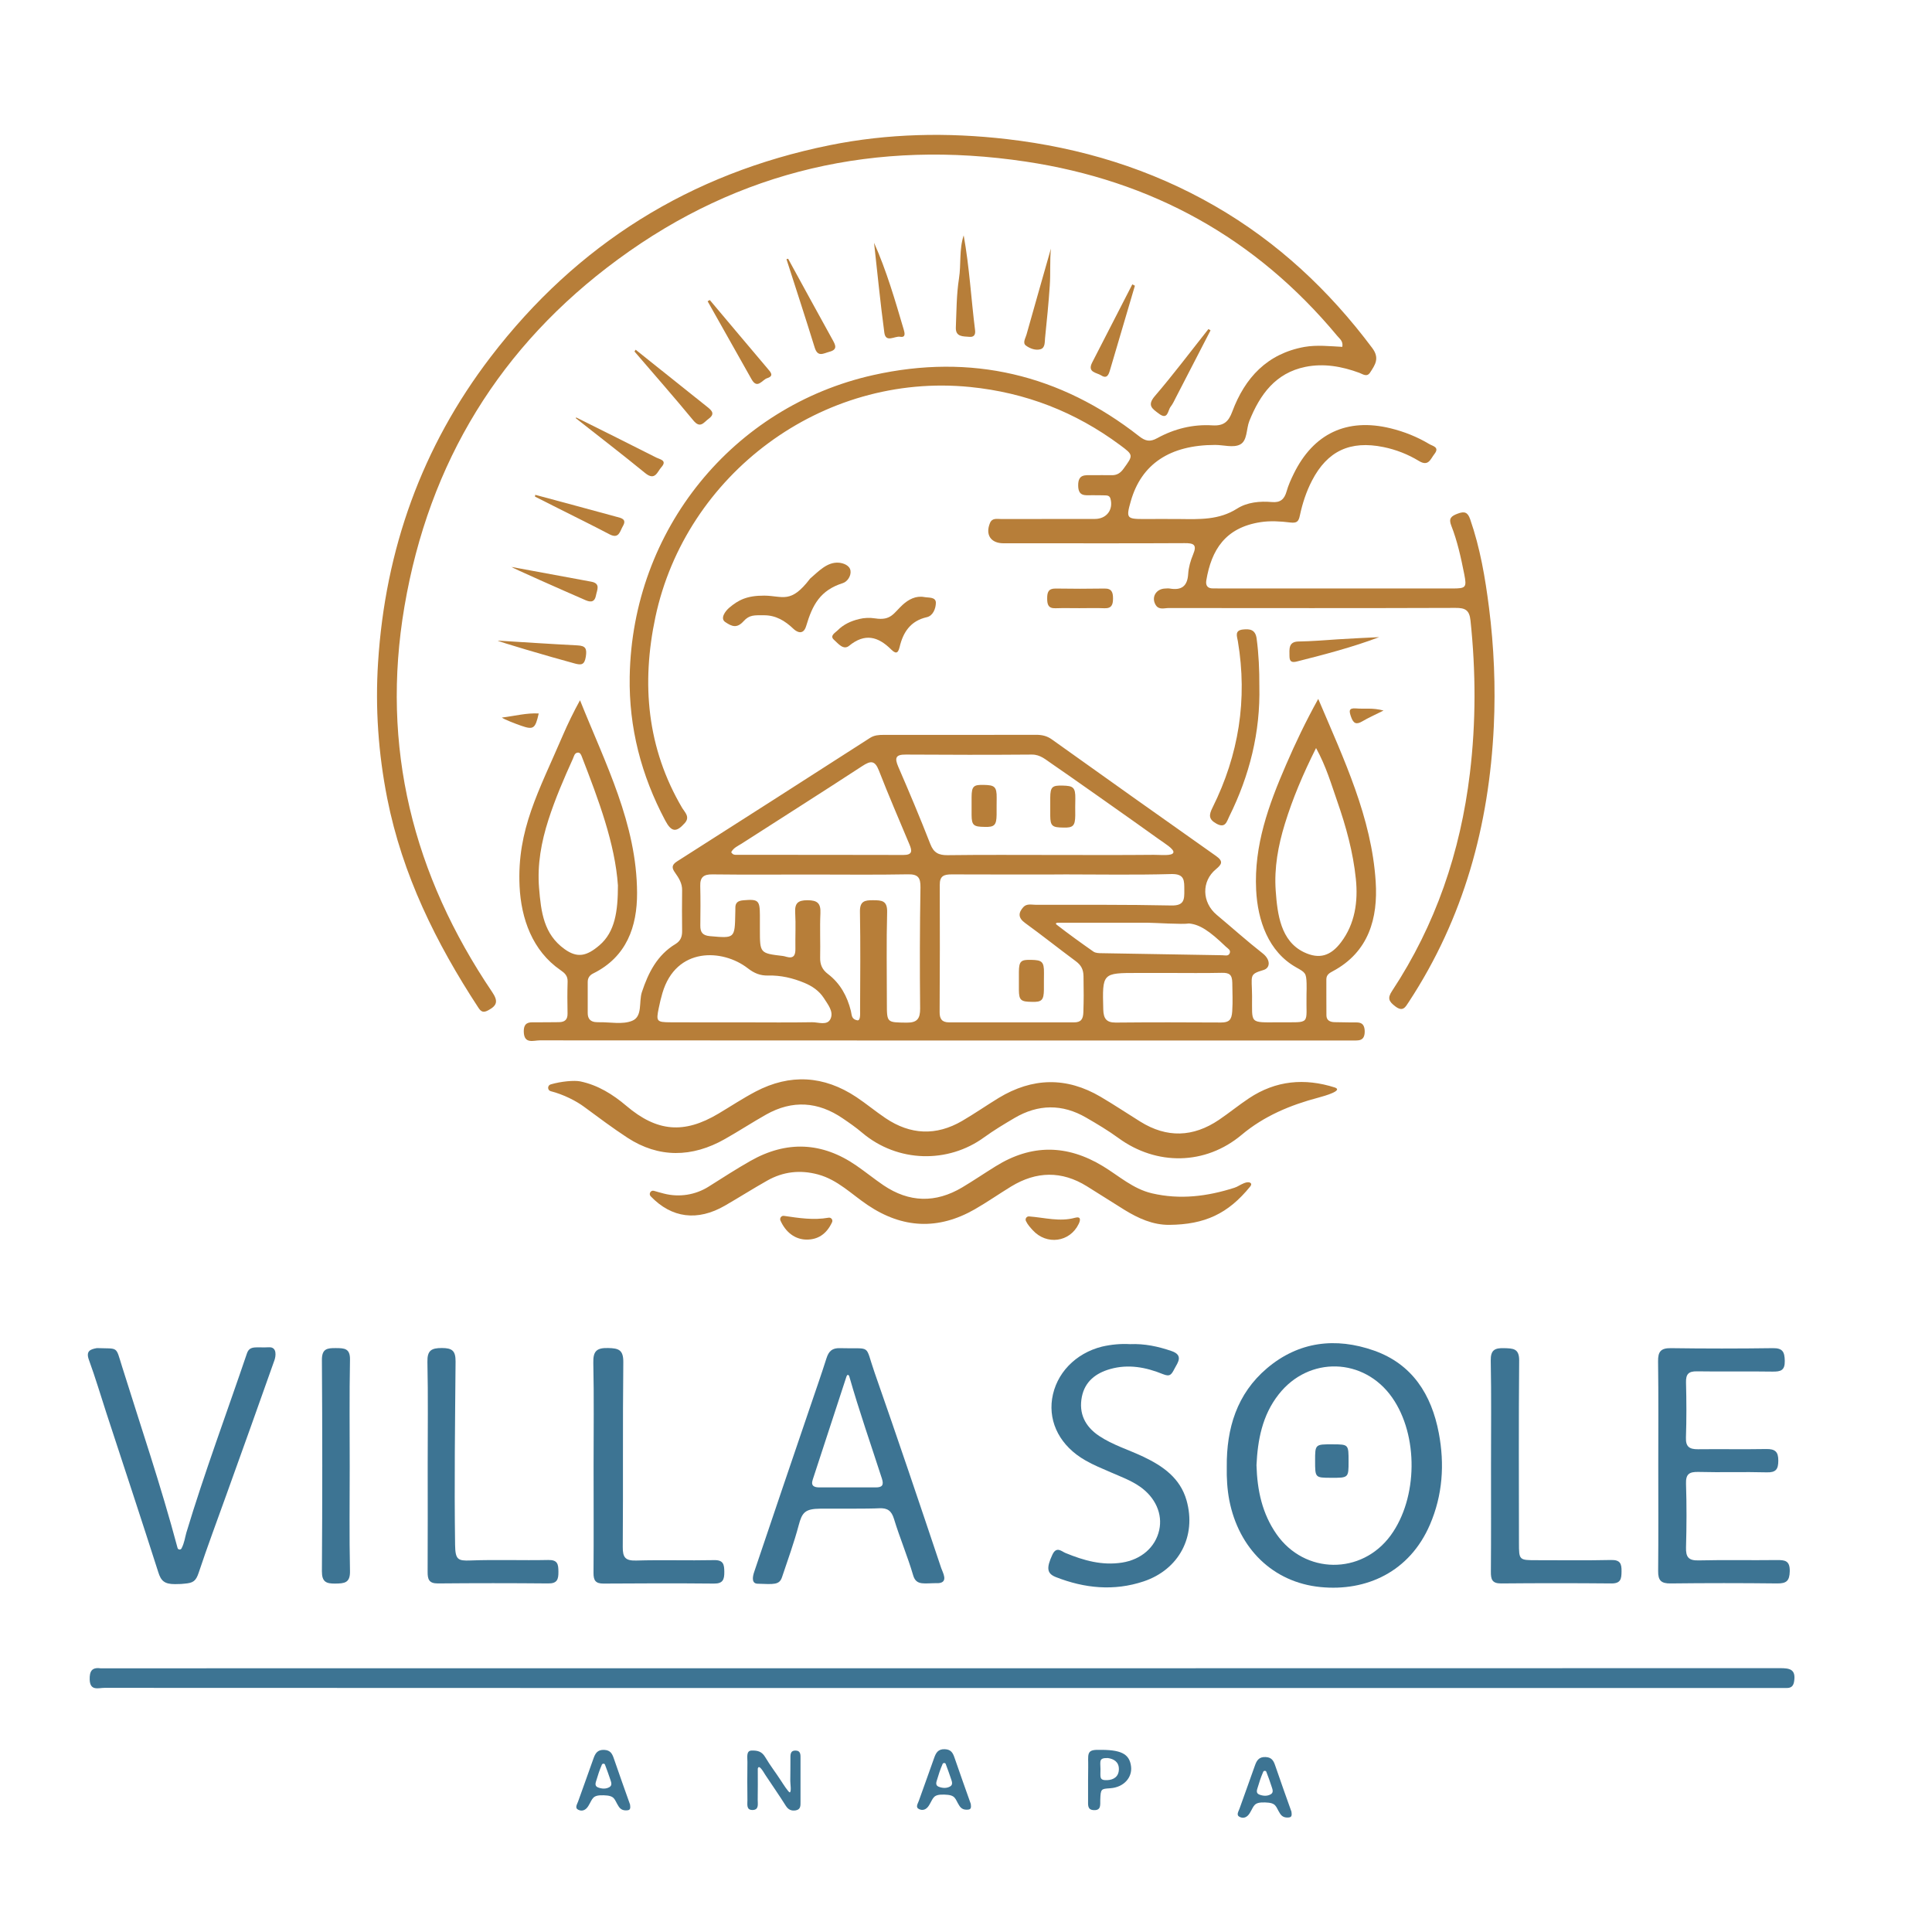 <?xml version="1.0" encoding="UTF-8"?> <!-- Generator: Adobe Illustrator 23.0.1, SVG Export Plug-In . SVG Version: 6.00 Build 0) --> <svg xmlns="http://www.w3.org/2000/svg" xmlns:xlink="http://www.w3.org/1999/xlink" id="Layer_1" x="0px" y="0px" viewBox="0 0 283.46 283.46" style="enable-background:new 0 0 283.46 283.46;" xml:space="preserve"> <style type="text/css"> .st0{fill:#B77E39;} .st1{fill:#3D7493;} </style> <path class="st0" d="M198.25,150.01c-0.82-0.03-1.64-0.01-2.46-0.04c-0.65-0.02-1.18-0.26-1.18-1.01c-0.02-1.76,0-3.52-0.01-5.28 c0-0.64,0.44-0.92,0.92-1.17c5.33-2.83,6.66-7.83,6.32-13.14c-0.6-9.44-4.65-17.92-8.43-26.83c-1.87,3.37-3.35,6.49-4.72,9.66 c-2.56,5.9-4.72,11.83-4.39,18.38c0.22,4.44,1.78,9.06,5.89,11.36c1.33,0.75,1.46,0.82,1.51,2.34c0.02,0.52,0,1.05-0.01,1.58 c-0.1,4.6,0.81,4.1-4.07,4.13c-4.4,0.02-3.89,0.26-3.92-3.87c-0.02-3.06-0.5-3.15,1.7-3.81c0.98-0.3,1.05-1.5-0.15-2.44 c-2.31-1.81-4.49-3.77-6.74-5.65c-2.17-1.82-2.26-4.92-0.11-6.69c0.87-0.72,1.12-1.16,0.02-1.94c-8.05-5.67-16.08-11.39-24.1-17.11 c-0.71-0.51-1.45-0.67-2.3-0.67c-7.45,0.02-14.9,0.01-22.36,0.01c-0.71,0-1.39,0.04-2.02,0.45c-9.42,6.05-18.85,12.1-28.3,18.11 c-0.85,0.54-0.77,1-0.28,1.68c0.54,0.76,1.04,1.55,1.02,2.56c-0.03,1.99-0.02,3.99,0,5.98c0.01,0.82-0.22,1.45-0.98,1.91 c-2.67,1.61-3.97,4.18-4.92,7.04c-0.48,1.44,0.14,3.58-1.43,4.22c-1.41,0.58-3.23,0.18-4.87,0.21c-0.12,0-0.23-0.01-0.35-0.01 c-0.86-0.02-1.3-0.47-1.3-1.32c-0.01-1.53,0-3.05,0-4.58c0-0.59,0.29-1,0.81-1.25c4.9-2.43,6.45-6.87,6.43-11.82 c-0.04-10.12-4.64-18.94-8.37-28.26c-0.91,1.63-1.85,3.59-2.47,5.03c-3.6,8.39-6.78,13.91-6.4,22.23c0.22,4.78,1.89,9.5,6,12.33 c0.61,0.42,1.07,0.82,1.05,1.67c-0.05,1.76-0.04,2.93-0.01,4.69c0.02,0.91-0.4,1.27-1.26,1.28c-1.29,0-2.58,0.04-3.87,0.02 c-1.02-0.02-1.32,0.49-1.29,1.42c0.06,1.81,1.43,1.23,2.34,1.23c39.55,0.03,79.1,0.02,118.65,0.02c0.12,0,0.23,0,0.35,0 c0.96-0.04,2.06,0.27,2.04-1.38C200.18,149.75,199.15,150.04,198.25,150.01z M82.83,139.25c-3.05-2.19-3.45-5.42-3.74-8.98 c-0.28-3.42,0.33-6.75,1.38-10.01c0.99-3.07,2.26-6.02,3.59-8.95c0.16-0.35,0.22-0.85,0.72-0.89c0.33-0.02,0.47,0.29,0.58,0.58 c2.47,6.38,4.88,12.78,5.3,18.91c0,3.77-0.42,6.81-2.7,8.77C86.07,140.3,84.71,140.6,82.83,139.25z M108.79,123.79 c5.91-3.8,11.85-7.56,17.73-11.4c1.22-0.8,1.84-0.85,2.43,0.66c1.42,3.65,2.98,7.25,4.49,10.86c0.39,0.93,0.45,1.53-0.89,1.53 c-8.14-0.03-16.29-0.01-24.43-0.02c-0.28,0-0.59,0.04-0.84-0.39C107.63,124.38,108.25,124.13,108.79,123.79z M121.86,149.47 c-0.48,1.06-1.8,0.49-2.73,0.51c-3.28,0.06-6.56,0.02-9.84,0.02c-3.63,0-7.26,0.01-10.89-0.01c-2.07-0.01-2.15-0.13-1.75-2.08 c0.15-0.74,0.32-1.48,0.54-2.21c2-6.8,8.83-6.5,12.52-3.64c0.94,0.73,1.82,1.1,3.01,1.07c1.83-0.05,3.6,0.37,5.29,1.07 c1.16,0.48,2.17,1.17,2.86,2.23C121.46,147.37,122.34,148.41,121.86,149.47z M135,147.96c0.01,1.5-0.43,2.1-1.99,2.08 c-2.89-0.04-2.89,0.04-2.89-2.85c0-4.46-0.08-8.92,0.04-13.37c0.04-1.71-0.81-1.73-2.06-1.74c-1.23-0.01-1.96,0.13-1.93,1.69 c0.09,4.81,0.04,9.62,0.02,14.42c0,0.53,0.09,1.61-0.42,1.51c-0.89-0.18-0.78-0.8-0.93-1.38c-0.54-2.17-1.57-4.05-3.37-5.42 c-0.83-0.63-1.16-1.37-1.14-2.4c0.05-2.17-0.06-4.34,0.04-6.51c0.07-1.47-0.45-1.91-1.91-1.91c-1.41,0-1.87,0.45-1.79,1.84 c0.1,1.75,0,3.52,0.03,5.28c0.02,0.97-0.27,1.48-1.33,1.18c-0.17-0.05-0.34-0.1-0.51-0.12c-3.37-0.4-3.37-0.4-3.37-3.88 c0-0.7,0-1.41,0-2.11c-0.01-2.19-0.24-2.37-2.44-2.18c-0.81,0.07-1.19,0.37-1.16,1.18c0.01,0.23-0.01,0.47-0.01,0.7 c-0.07,3.75-0.07,3.7-3.73,3.38c-1.09-0.1-1.41-0.59-1.4-1.56c0.02-1.93,0.04-3.87-0.01-5.8c-0.04-1.29,0.5-1.72,1.78-1.7 c4.81,0.06,9.62,0.02,14.43,0.02c4.75,0,9.5,0.06,14.25-0.03c1.5-0.03,1.87,0.49,1.85,1.91C134.95,136.11,134.94,142.04,135,147.96z M136.5,123.85c-1.49-3.82-3.08-7.6-4.71-11.36c-0.55-1.28-0.4-1.8,1.12-1.78c6.16,0.04,12.32,0.05,18.48,0 c1.27-0.01,2.05,0.77,2.96,1.37c1.08,0.71,12.42,8.7,15.65,11.03c0.82,0.59,2.28,1.46,2.16,1.96c-0.14,0.56-1.87,0.34-2.88,0.35 c-4.87,0.05-9.74,0.02-14.6,0.02c-5.22,0-10.44-0.04-15.66,0.03C137.71,125.48,136.99,125.11,136.5,123.85z M158.95,148.5 c-0.03,1.04-0.35,1.51-1.4,1.5c-6.1-0.01-12.2-0.01-18.29,0c-1.06,0-1.41-0.5-1.4-1.53c0.03-6.22,0.05-12.43,0.02-18.65 c-0.01-1.32,0.63-1.53,1.75-1.53c5.45,0.03,10.91,0.01,16.36,0.01v-0.01c5.28,0,10.56,0.1,15.83-0.05c2.03-0.06,1.93,0.98,1.94,2.37 c0.01,1.36,0,2.28-1.9,2.24c-6.62-0.14-13.25-0.09-19.88-0.1c-0.62,0-1.34-0.21-1.84,0.34c-0.74,0.83-0.79,1.56,0.25,2.32 c2.51,1.82,4.94,3.76,7.44,5.61c0.77,0.57,1.12,1.18,1.14,2.19C159.01,145.76,159.01,146.51,158.95,148.5z M160.43,139.62 c-1.83-1.28-3.69-2.62-5.41-3.96c-0.12-0.09-0.17-0.21,0.09-0.28c4.42,0,8.83,0,13.25,0c0.94,0,5.18,0.28,6.09,0.11 c1.57,0.15,2.98,1.07,5.4,3.4c0.28,0.27,0.77,0.49,0.57,0.97c-0.2,0.48-0.71,0.29-1.09,0.29c-5.91-0.09-11.81-0.19-17.72-0.3 C161.21,139.85,160.73,139.83,160.43,139.62z M180.79,148.39c-0.08,1.26-0.48,1.63-1.64,1.63c-5.15-0.03-10.3-0.04-15.45,0.01 c-1.39,0.01-1.79-0.61-1.83-1.91c-0.14-5.37-0.17-5.37,5.09-5.37h4.57c2.58,0,5.15,0.04,7.73-0.02c1.09-0.02,1.52,0.25,1.54,1.45 C180.81,145.91,180.89,146.74,180.79,148.39z M191.3,139.7c-3.39-1.64-3.88-5.53-4.13-9.01c-0.24-3.37,0.36-6.63,1.35-9.84 c1.14-3.69,2.63-7.23,4.57-11.1c1.5,2.73,2.23,5.31,3.11,7.82c1.29,3.7,2.33,7.47,2.73,11.39c0.34,3.32-0.13,6.58-2.17,9.28 C195.23,140.27,193.55,140.78,191.3,139.7z"></path> <path class="st0" d="M196.94,50.89c0.16-0.84-0.4-1.19-0.75-1.62c-11.95-14.38-27.24-22.79-45.69-25.56 c-21.89-3.28-41.99,1.22-59.84,14.35C73.4,50.74,62.94,67.82,59.34,88.99c-3.51,20.62,1.27,39.39,12.87,56.56 c0.9,1.33,0.74,1.98-0.6,2.69c-0.71,0.38-1.04,0.19-1.42-0.39c-6.21-9.48-11.16-19.51-13.38-30.73c-1.3-6.59-1.77-13.26-1.34-19.93 c1.05-16.55,6.41-31.61,16.52-44.82c12.67-16.55,29.29-26.92,49.71-31.06c8.6-1.74,17.29-1.91,26.03-0.9 c10.85,1.26,21.06,4.36,30.53,9.82c9.18,5.29,16.75,12.37,23.08,20.84c1.12,1.5,0.4,2.48-0.33,3.6c-0.47,0.71-1.08,0.21-1.57,0.03 c-2.58-0.95-5.23-1.42-7.93-0.87c-4.37,0.9-6.65,4.05-8.21,7.94c-0.47,1.18-0.26,2.9-1.38,3.46c-0.98,0.49-2.41,0.05-3.63,0.05 c-6.64,0-10.83,2.8-12.38,8.25c-0.71,2.48-0.61,2.62,1.87,2.62c1.76,0,3.52-0.02,5.28,0c2.91,0.03,5.78,0.17,8.45-1.53 c1.46-0.93,3.33-1.12,5.11-0.96c1.22,0.11,1.82-0.41,2.14-1.54c0.25-0.9,0.64-1.76,1.05-2.6c2.9-5.93,7.82-8.24,14.21-6.68 c2,0.49,3.91,1.25,5.68,2.31c0.51,0.31,1.56,0.44,0.75,1.47c-0.58,0.74-0.86,1.87-2.27,1.01c-1.6-0.97-3.34-1.66-5.21-2.04 c-4.86-0.99-8.22,0.56-10.48,4.93c-0.84,1.62-1.4,3.35-1.78,5.13c-0.18,0.87-0.44,1.12-1.39,1.01c-1.45-0.18-2.96-0.27-4.38-0.05 c-5.17,0.8-7.2,4.07-7.95,8.53c-0.14,0.81,0.22,1.23,1.06,1.19c0.29-0.01,0.59,0.01,0.88,0.01c11.38,0,22.77,0,34.15,0 c2,0,2.14-0.13,1.75-2.11c-0.48-2.41-1-4.82-1.9-7.11c-0.43-1.08,0.01-1.41,0.94-1.76c0.98-0.37,1.47-0.23,1.83,0.82 c1.47,4.23,2.21,8.6,2.77,13.01c0.73,5.77,0.97,11.57,0.7,17.37c-0.69,14.53-4.41,28.16-12.47,40.44c-0.5,0.76-0.86,1.52-2,0.64 c-0.91-0.7-1.17-1.17-0.47-2.23c6.41-9.71,10.04-20.41,11.43-31.94c0.9-7.48,0.88-14.94,0.09-22.43c-0.16-1.54-0.78-1.86-2.21-1.85 c-14.02,0.05-28.05,0.03-42.07,0.02c-0.65,0-1.46,0.32-1.92-0.47c-0.66-1.11,0.06-2.34,1.38-2.39c0.23-0.01,0.48-0.04,0.7,0 c1.7,0.29,2.59-0.32,2.7-2.14c0.06-0.97,0.35-1.97,0.73-2.88c0.61-1.45,0.04-1.65-1.27-1.64c-7.51,0.04-15.02,0.02-22.53,0.02 c-1.35,0-2.7,0-4.05,0c-1.84-0.01-2.66-1.25-1.97-2.95c0.33-0.82,1.06-0.6,1.67-0.61c4.58-0.01,9.15,0,13.73-0.01 c1.71,0,2.73-1.35,2.29-2.96c-0.12-0.46-0.45-0.49-0.8-0.5c-0.64-0.02-1.29-0.02-1.94-0.02c-1,0-1.98,0.2-2-1.41 c-0.02-1.71,1.01-1.53,2.08-1.53c0.94,0,1.88-0.02,2.82,0c0.77,0.02,1.29-0.3,1.75-0.94c1.45-2,1.49-2-0.52-3.49 c-6.54-4.85-13.82-7.69-21.98-8.51c-21.78-2.18-41.74,12.87-46.18,33.76c-2.07,9.76-1.25,19.21,3.94,28.02 c0.36,0.6,1.18,1.29,0.38,2.19c-1.27,1.44-1.98,1.33-2.89-0.39c-3.5-6.59-5.33-13.6-5.2-21.08c0.37-21.58,15.18-39.66,35.74-44.25 c14.33-3.2,27.42-0.11,39.01,8.98c0.92,0.72,1.59,0.86,2.64,0.28c2.51-1.38,5.25-2.06,8.11-1.88c1.65,0.1,2.36-0.53,2.91-2.02 c1.86-4.98,5.13-8.5,10.59-9.49C193.23,50.58,195.1,50.8,196.94,50.89z"></path> <path class="st1" d="M138.19,247.66c-40.96,0-81.91,0-122.87-0.02c-0.88,0-2.11,0.5-2.16-1.22c-0.03-1.18,0.29-1.82,1.57-1.65 c0.17,0.02,0.35,0,0.53,0c81.97,0,163.95,0,245.92-0.02c1.4,0,2.31,0.16,2.06,1.88c-0.1,0.73-0.41,1.04-1.12,1.03 c-0.53-0.01-1.06,0-1.58,0C219.75,247.66,178.97,247.66,138.19,247.66z"></path> <path class="st0" d="M193.44,161.04c-4.12,1.09-7.97,2.69-11.28,5.47c-5.31,4.45-12.47,4.54-18.05,0.47 c-1.51-1.1-3.13-2.07-4.76-3.01c-3.5-2.03-7.03-1.98-10.5,0.06c-1.51,0.89-3.03,1.8-4.45,2.83c-5.29,3.86-12.69,3.75-17.92-0.68 c-0.89-0.76-1.86-1.43-2.83-2.09c-3.63-2.48-7.4-2.73-11.25-0.56c-2.04,1.15-4.01,2.44-6.05,3.59c-4.8,2.73-9.71,2.8-14.3-0.2 c-2.17-1.42-4.25-2.98-6.38-4.55c-1.12-0.83-3-1.8-4.86-2.27c-0.51-0.13-0.52-0.85-0.01-1c1.54-0.45,3.44-0.62,4.34-0.44 c2.58,0.54,4.77,1.9,6.76,3.59c4.5,3.82,8.46,4.15,13.51,1.14c1.81-1.08,3.58-2.25,5.44-3.23c5.07-2.66,10.03-2.36,14.79,0.8 c1.46,0.97,2.82,2.11,4.28,3.09c3.65,2.46,7.43,2.63,11.24,0.41c1.82-1.06,3.56-2.27,5.36-3.37c4.95-3,9.95-3.12,14.96-0.17 c1.97,1.16,3.88,2.43,5.82,3.64c3.9,2.43,7.75,2.3,11.53-0.25c1.51-1.02,2.92-2.18,4.43-3.18c3.93-2.61,8.16-2.99,12.6-1.57 C197.07,160,194.49,160.76,193.44,161.04z"></path> <path class="st1" d="M179.99,215.21c-0.05-5.64,1.48-10.71,5.9-14.46c4.65-3.94,10.08-4.57,15.69-2.6 c5.63,1.98,8.45,6.46,9.52,12.11c0.87,4.58,0.56,9.11-1.3,13.43c-2.98,6.93-9.32,9.83-16.07,9.16c-6.97-0.69-11.99-5.66-13.37-12.74 C180.05,218.48,179.96,216.85,179.99,215.21z M184.35,214.97c0.11,3.74,0.85,7.12,2.94,10.12c4.13,5.92,12.49,6.01,16.75,0.18 c4-5.48,4.1-14.69,0.21-20.23c-4.12-5.88-12.22-6.12-16.65-0.45C185.18,207.66,184.52,211.33,184.35,214.97z"></path> <path class="st0" d="M183.43,174.08c-3.25,4.01-6.67,5.58-11.87,5.63c-2.42,0.02-4.56-0.96-6.58-2.2c-1.85-1.14-3.66-2.32-5.51-3.46 c-3.7-2.3-7.41-2.22-11.1,0.02c-1.8,1.1-3.53,2.31-5.36,3.36c-5.35,3.06-10.59,2.82-15.7-0.62c-2.37-1.59-4.4-3.71-7.28-4.49 c-2.62-0.71-5.12-0.43-7.47,0.9c-2.09,1.18-4.12,2.47-6.2,3.67c-4.02,2.32-7.81,1.84-10.89-1.37c-0.34-0.36,0.01-0.94,0.48-0.8 c0.49,0.14,0.97,0.28,1.45,0.4c2.24,0.58,4.62,0.21,6.57-1.02c2.03-1.28,4.05-2.59,6.13-3.77c5.3-3.01,10.51-2.79,15.54,0.68 c1.35,0.93,2.63,1.97,3.98,2.89c3.78,2.55,7.65,2.64,11.56,0.31c1.66-0.99,3.26-2.08,4.91-3.1c5.24-3.26,10.45-3.21,15.73-0.01 c2.34,1.42,4.41,3.33,7.18,3.98c4.15,0.97,8.16,0.45,12.1-0.81c0.51-0.16,0.75-0.4,1.43-0.68 C183.36,173.25,183.83,173.62,183.43,174.08z"></path> <path class="st1" d="M120.36,221.35c-2.26,0.02-2.68,0.56-3.18,2.44c-0.64,2.43-1.64,5.22-2.44,7.6c-0.39,1.18-1.2,1.05-3.6,0.97 c-0.8-0.03-0.82-0.82-0.44-1.87c2.7-8.03,5.43-16.05,8.16-24.07c0.81-2.38,1.64-4.75,2.4-7.14c0.33-1.03,0.83-1.52,1.99-1.48 c4.75,0.15,3.57-0.71,5.06,3.56c3.34,9.54,6.57,19.11,9.78,28.7c0.22,0.65,1.11,2.11-0.42,2.22c-1.99-0.04-3.22,0.45-3.69-1.14 c-0.82-2.8-1.97-5.5-2.82-8.3c-0.36-1.17-0.94-1.6-2.13-1.55C127.45,221.38,122.07,221.34,120.36,221.35z M124.59,201.89 c-0.24-0.43-0.4,0.08-0.41,0.11c-1.65,5.03-3.29,10.06-4.94,15.1c-0.31,0.94,0.25,1.13,1,1.13c2.75,0.01,5.5,0.01,8.25,0 c0.9,0,1.23-0.29,0.9-1.3C127.78,211.94,126.07,207.08,124.59,201.89z"></path> <path class="st1" d="M26.05,227.11c0.07,0.28,0.46,0.32,0.59,0.06c0.43-0.85,0.5-1.59,0.7-2.29c2.59-8.62,6-17.78,8.89-26.31 c0.42-1.23,1.43-0.79,3.22-0.9c1.27-0.07,0.99,1.4,0.83,1.86c-2.33,6.62-4.71,13.22-7.08,19.82c-1.36,3.8-2.78,7.58-4.05,11.4 c-0.41,1.23-0.82,1.5-2.06,1.6c-0.53,0.04-0.45,0.07-1.42,0.07c-1.57,0-2.05-0.5-2.44-1.73c-2.49-7.79-5.06-15.56-7.61-23.34 c-0.85-2.61-1.63-5.25-2.57-7.82c-0.48-1.3,0.18-1.57,1.17-1.74c3.22,0.12,2.72-0.36,3.69,2.71 C20.64,209.25,23.6,217.92,26.05,227.11z"></path> <path class="st1" d="M243.3,215.04c0-5.1,0.04-10.2-0.03-15.3c-0.02-1.42,0.39-1.96,1.88-1.94c4.98,0.07,9.97,0.07,14.95,0 c1.44-0.02,1.73,0.53,1.76,1.85c0.03,1.45-0.62,1.6-1.8,1.59c-3.69-0.06-7.39,0.02-11.08-0.04c-1.24-0.02-1.64,0.41-1.61,1.63 c0.07,2.7,0.08,5.4-0.01,8.09c-0.05,1.36,0.53,1.72,1.76,1.71c3.34-0.04,6.68,0.03,10.03-0.03c1.27-0.02,1.77,0.38,1.76,1.7 c0,1.27-0.35,1.76-1.7,1.72c-3.34-0.09-6.68,0.03-10.02-0.06c-1.34-0.03-1.87,0.3-1.82,1.75c0.1,3.1,0.09,6.22,0,9.32 c-0.04,1.43,0.37,1.95,1.86,1.91c3.81-0.09,7.62,0,11.43-0.05c1.2-0.01,1.96,0.05,1.93,1.64c-0.03,1.42-0.49,1.8-1.83,1.79 c-5.22-0.06-10.44-0.06-15.65,0c-1.37,0.02-1.85-0.42-1.83-1.81C243.33,225.36,243.3,220.2,243.3,215.04z"></path> <path class="st1" d="M165.79,197.21c2.16-0.09,4.13,0.34,6.09,1.01c1.79,0.61,0.92,1.7,0.47,2.54c-0.48,0.92-0.67,1.28-1.73,0.85 c-2.48-1.01-5.05-1.5-7.72-0.75c-2.13,0.6-3.72,1.83-4.17,4.07c-0.48,2.43,0.45,4.35,2.52,5.74c2.02,1.35,4.34,2.03,6.5,3.06 c2.88,1.37,5.41,3.13,6.34,6.41c1.48,5.25-1.1,10.14-6.3,11.88c-4.35,1.45-8.66,1.02-12.87-0.63c-1.35-0.53-1.41-1.36-0.51-3.3 c0.6-1.28,1.36-0.46,1.91-0.24c2.7,1.11,5.38,1.87,8.31,1.41c2.79-0.44,4.89-2.23,5.45-4.78c0.52-2.36-0.57-4.78-2.81-6.35 c-1.31-0.92-2.8-1.46-4.24-2.09c-1.29-0.56-2.6-1.09-3.81-1.79c-3.6-2.06-5.39-5.45-4.86-9.01c0.56-3.71,3.41-6.69,7.33-7.67 C163.06,197.26,164.45,197.13,165.79,197.21z"></path> <path class="st1" d="M87.09,215.09c0-5.04,0.07-10.09-0.04-15.13c-0.04-1.7,0.46-2.22,2.16-2.18c1.57,0.03,2.26,0.27,2.24,2.1 c-0.1,9.03-0.01,18.07-0.08,27.1c-0.01,1.54,0.39,2.02,1.96,1.98c3.81-0.11,7.63,0.02,11.44-0.06c1.37-0.03,1.49,0.63,1.5,1.72 c0.01,1.12-0.2,1.74-1.52,1.72c-5.4-0.05-10.79-0.04-16.19,0c-1.18,0.01-1.49-0.46-1.48-1.57 C87.12,225.53,87.09,220.31,87.09,215.09z"></path> <path class="st1" d="M62.75,214.95c0-5.04,0.07-10.08-0.04-15.12c-0.04-1.7,0.58-2.05,2.12-2.05c1.51,0,2.02,0.4,2.01,1.98 c-0.07,8.97-0.2,17.54-0.07,26.9c0.03,2.17,0.41,2.36,2.24,2.29c3.8-0.14,7.62,0.01,11.43-0.07c1.38-0.03,1.48,0.62,1.49,1.71 c0.01,1.11-0.16,1.75-1.5,1.73c-5.39-0.05-10.78-0.05-16.18,0c-1.33,0.01-1.52-0.62-1.51-1.73 C62.77,225.39,62.75,220.17,62.75,214.95z"></path> <path class="st1" d="M218.76,214.94c0-5.1,0.06-10.21-0.04-15.31c-0.03-1.57,0.6-1.87,1.96-1.83c1.28,0.04,2.22,0.01,2.21,1.8 c-0.08,8.92-0.04,17.83-0.03,26.75c0,2.56,0.01,2.56,2.62,2.56c3.64,0,7.28,0.05,10.91-0.03c1.34-0.03,1.54,0.56,1.52,1.68 c-0.01,1.07-0.1,1.77-1.48,1.76c-5.4-0.05-10.79-0.05-16.19,0c-1.34,0.01-1.51-0.62-1.5-1.73 C218.78,225.38,218.76,220.16,218.76,214.94z"></path> <path class="st1" d="M51.31,215.19c0,5.1-0.07,10.21,0.04,15.31c0.04,1.76-0.82,1.82-2.14,1.84c-1.34,0.02-1.99-0.23-1.98-1.82 c0.07-10.33,0.07-20.65,0-30.98c-0.01-1.67,0.78-1.76,2.05-1.75c1.23,0.01,2.11,0.02,2.07,1.72 C51.25,204.75,51.31,209.97,51.31,215.19z"></path> <path class="st0" d="M184.77,100.67c0.16,6.75-1.43,13.1-4.42,19.13c-0.36,0.72-0.55,1.78-1.87,1.05c-1.17-0.65-1.13-1.27-0.57-2.38 c3.84-7.72,5.14-15.85,3.71-24.38c-0.12-0.72-0.52-1.59,0.73-1.73c1.01-0.11,1.83-0.01,2.02,1.31 C184.68,95.99,184.78,98.32,184.77,100.67z"></path> <path class="st0" d="M112.12,87.39c2.75,0.02,3.87,1.27,6.74-2.5c1.23-1.05,2.5-2.47,4.22-2.33c0.61,0.05,1.57,0.36,1.7,1.15 c0.13,0.74-0.43,1.62-1.11,1.84c-3.34,1.06-4.46,3.18-5.39,6.3c-0.45,1.51-1.51,0.76-1.87,0.41c-1.23-1.17-2.57-2-4.35-1.99 c-1.36,0.01-2.09-0.1-2.97,0.88c-0.96,1.06-1.69,0.79-2.68,0.12c-0.79-0.53-0.01-1.6,0.6-2.12 C108.32,88.05,109.56,87.38,112.12,87.39z"></path> <path class="st0" d="M126.06,90.82c0.77-0.19,1.57-0.21,2.35-0.09c2.33,0.36,2.7-0.78,4.02-1.99c0.87-0.79,1.94-1.37,3.18-1.14 c0.63,0.12,1.7-0.05,1.7,0.85c-0.01,0.8-0.4,1.89-1.32,2.1c-2.41,0.54-3.49,2.22-4,4.38c-0.25,1.07-0.64,0.94-1.24,0.36 c-1.91-1.9-3.85-2.44-6.17-0.54c-0.84,0.69-1.62-0.35-2.21-0.87c-0.69-0.6,0.16-1.03,0.51-1.38 C123.75,91.62,124.82,91.12,126.06,90.82z"></path> <path class="st1" d="M111.18,259.5c0,1.66,0.02,3.1-0.01,4.55c-0.01,0.6,0.22,1.48-0.73,1.51c-0.98,0.03-0.77-0.84-0.78-1.44 c-0.02-1.88-0.03-3.75,0-5.63c0.01-0.6-0.21-1.62,0.58-1.65c0.96-0.04,1.55,0.16,2.03,0.96c0.78,1.31,1.49,2.19,2.32,3.47 c0.21,0.32,1.14,1.79,1.3,1.7c0.25-0.15,0.05-1.32,0.06-1.69c0.03-1.05,0-2.11,0.02-3.17c0.01-0.57-0.1-1.3,0.79-1.27 c0.75,0.03,0.69,0.67,0.69,1.2c0.01,2.11,0,4.22,0,6.33c0,0.53,0.04,1.1-0.68,1.24c-0.65,0.12-1.12-0.1-1.48-0.67 c-0.87-1.39-2.08-3.14-2.99-4.51C112.01,259.98,111.34,258.76,111.18,259.5z"></path> <path class="st1" d="M92.44,264.76c0.07,0.51,0.05,0.79-0.35,0.84c-0.55,0.06-1-0.04-1.34-0.59c-0.66-1.04-0.49-1.56-2.18-1.61 c-1.7-0.05-1.59,0.49-2.25,1.57c-0.38,0.62-0.91,0.83-1.47,0.56c-0.57-0.27-0.17-0.81-0.03-1.22c0.74-2.09,1.51-4.18,2.24-6.27 c0.27-0.77,0.58-1.34,1.58-1.3c0.9,0.04,1.17,0.53,1.42,1.26C90.85,260.32,91.69,262.63,92.44,264.76z M88.76,258.9 c-0.06-0.18-0.37-0.18-0.45,0c-0.39,0.91-0.57,1.51-0.8,2.27c-0.12,0.38-0.31,0.86,0.21,1.07c0.55,0.22,1.17,0.27,1.7-0.04 c0.46-0.27,0.23-0.77,0.12-1.12C89.22,260.1,89.12,259.9,88.76,258.9z"></path> <path class="st1" d="M142.43,264.66c0.07,0.51,0.05,0.79-0.35,0.84c-0.55,0.06-1-0.04-1.34-0.59c-0.66-1.04-0.49-1.56-2.18-1.61 c-1.7-0.05-1.59,0.49-2.25,1.57c-0.38,0.62-0.91,0.83-1.47,0.56c-0.57-0.27-0.17-0.81-0.03-1.22c0.74-2.09,1.51-4.18,2.24-6.27 c0.27-0.77,0.58-1.34,1.58-1.3c0.9,0.04,1.17,0.53,1.42,1.26C140.84,260.22,141.68,262.53,142.43,264.66z M138.75,258.8 c-0.06-0.18-0.37-0.18-0.45,0c-0.39,0.91-0.57,1.51-0.8,2.27c-0.12,0.38-0.31,0.86,0.21,1.07c0.55,0.22,1.17,0.27,1.7-0.04 c0.46-0.27,0.23-0.77,0.12-1.12C139.21,260,139.11,259.8,138.75,258.8z"></path> <path class="st1" d="M189.48,265.81c0.07,0.51,0.05,0.79-0.35,0.84c-0.55,0.06-1-0.04-1.34-0.59c-0.66-1.04-0.49-1.56-2.18-1.61 c-1.7-0.05-1.59,0.49-2.25,1.57c-0.38,0.62-0.91,0.83-1.47,0.56c-0.57-0.27-0.17-0.81-0.03-1.22c0.74-2.09,1.51-4.18,2.24-6.27 c0.27-0.77,0.58-1.34,1.58-1.3c0.9,0.04,1.17,0.53,1.42,1.26C187.89,261.37,188.72,263.68,189.48,265.81z M185.79,259.95 c-0.06-0.18-0.37-0.18-0.45,0c-0.39,0.91-0.57,1.51-0.8,2.27c-0.12,0.38-0.31,0.86,0.21,1.07c0.55,0.22,1.17,0.27,1.7-0.04 c0.46-0.27,0.23-0.77,0.12-1.12C186.26,261.15,186.16,260.95,185.79,259.95z"></path> <path class="st1" d="M159.64,261.17c0-0.64,0.01-1.29,0.02-1.93c0.03-1.73-0.32-2.53,1.42-2.5c3.33-0.06,4.65,0.53,4.87,2.46 c0.18,1.57-1.04,3.03-3.05,3.17c-1.33,0.1-1.42,0.03-1.47,1.73c-0.02,0.69,0.15,1.53-0.95,1.48c-0.97-0.04-0.83-0.8-0.84-1.43 C159.64,263.16,159.64,262.16,159.64,261.17z M162.56,257.94c-1.35-0.04-1.12,0.42-1.1,1.61c0.02,1.15-0.24,1.68,0.98,1.63 c0.99-0.04,1.71-0.54,1.72-1.61C164.17,258.5,163.42,258.07,162.56,257.94z"></path> <path class="st0" d="M158.37,89.23c-1.17,0-2.34-0.03-3.5,0.01c-1.08,0.04-1.23-0.56-1.23-1.44c0-0.88,0.16-1.46,1.23-1.45 c2.39,0.04,4.79,0.04,7.18,0c1.07-0.02,1.25,0.57,1.25,1.45c0,0.88-0.18,1.48-1.25,1.44C160.82,89.19,159.6,89.23,158.37,89.23z"></path> <path class="st0" d="M128.24,35.62c1.84,4.12,3.08,8.42,4.35,12.72c0.14,0.49,0.35,1.22-0.53,1.07c-0.78-0.14-2.1,0.94-2.31-0.6 C129.16,44.42,128.73,40.01,128.24,35.62z"></path> <path class="st0" d="M93.26,51.31c3.51,2.8,7.01,5.6,10.52,8.4c0.67,0.53,1.17,1.02,0.18,1.74c-0.71,0.52-1.21,1.48-2.23,0.24 c-2.82-3.42-5.75-6.75-8.64-10.12C93.15,51.49,93.2,51.4,93.26,51.31z"></path> <path class="st0" d="M115.63,37.96c2.18,3.99,4.36,7.98,6.56,11.96c0.43,0.77,0.68,1.38-0.49,1.69c-0.88,0.23-1.72,0.85-2.17-0.62 c-1.34-4.33-2.75-8.64-4.14-12.96C115.47,38,115.55,37.98,115.63,37.96z"></path> <path class="st0" d="M141.39,34.53c0.85,4.7,1.09,9.32,1.67,13.9c0.09,0.68-0.17,1.06-0.84,0.99c-0.9-0.08-2.04,0.04-1.98-1.38 c0.1-2.4,0.09-4.82,0.46-7.18C141.03,38.77,140.7,36.63,141.39,34.53z"></path> <path class="st0" d="M177.61,48.47c-1.69,3.28-3.39,6.56-5.08,9.84c-0.24,0.47-0.46,0.96-0.78,1.37c-0.43,0.55-0.38,2.04-1.75,0.99 c-0.91-0.69-1.75-1.17-0.57-2.55c2.73-3.18,5.26-6.55,7.87-9.84C177.4,48.35,177.51,48.41,177.61,48.47z"></path> <path class="st0" d="M154.19,36.47c-0.18,1.82-0.04,3.64-0.17,5.46c-0.17,2.56-0.43,5.11-0.69,7.66c-0.06,0.6,0.03,1.44-0.67,1.65 c-0.73,0.21-1.56-0.11-2.14-0.54c-0.53-0.4-0.05-1.09,0.09-1.62C151.79,44.86,153,40.67,154.19,36.47z"></path> <path class="st0" d="M104.14,44.02c2.83,3.36,5.65,6.72,8.49,10.07c0.44,0.52,0.98,1.06-0.08,1.4c-0.72,0.23-1.43,1.67-2.28,0.16 c-2.15-3.81-4.3-7.63-6.45-11.45C103.92,44.14,104.03,44.08,104.14,44.02z"></path> <path class="st0" d="M166.51,41.92c-1.22,4.12-2.43,8.24-3.65,12.37c-0.19,0.65-0.43,1.34-1.29,0.79c-0.68-0.43-2.08-0.43-1.33-1.89 c1.96-3.83,3.92-7.65,5.89-11.47C166.26,41.78,166.39,41.85,166.51,41.92z"></path> <path class="st0" d="M84.54,61.25c3.92,1.96,7.85,3.9,11.76,5.89c0.52,0.26,1.63,0.4,0.74,1.4c-0.61,0.68-0.92,2.06-2.38,0.87 c-3.35-2.74-6.79-5.38-10.19-8.06C84.49,61.31,84.51,61.28,84.54,61.25z"></path> <path class="st0" d="M202.35,93.48c-3.94,1.49-8,2.54-12.06,3.57c-0.76,0.19-1.1,0.04-1.1-0.79c-0.01-1.02-0.17-2.12,1.33-2.14 c1.93-0.03,3.85-0.19,5.78-0.32C198.31,93.67,200.32,93.58,202.35,93.48z"></path> <path class="st0" d="M73.03,93.99c3.9,0.24,7.8,0.5,11.7,0.7c1.2,0.06,1.4,0.48,1.22,1.66c-0.19,1.2-0.65,1.26-1.61,1 C80.56,96.33,73.02,94.11,73.03,93.99z"></path> <path class="st0" d="M78.53,72.6c3.98,1.07,7.97,2.14,11.95,3.23c0.63,0.17,1.53,0.31,0.91,1.36c-0.44,0.74-0.56,1.94-1.97,1.2 c-2.53-1.33-5.1-2.59-7.66-3.88c-1.09-0.55-2.18-1.1-3.27-1.65C78.51,72.78,78.52,72.69,78.53,72.6z"></path> <path class="st0" d="M75.04,83.18c3.9,0.72,7.79,1.45,11.69,2.16c1.45,0.26,0.85,1.24,0.71,2.02c-0.17,0.88-0.63,1.08-1.5,0.71 C82.3,86.49,75.02,83.26,75.04,83.18z"></path> <path class="st0" d="M115.02,178.39c2.18,0.32,4.34,0.66,6.54,0.27c0.38-0.07,0.68,0.31,0.52,0.66c-0.8,1.74-2.1,2.59-3.81,2.55 c-1.62-0.04-2.99-1.05-3.77-2.81C114.36,178.71,114.66,178.33,115.02,178.39z"></path> <path class="st0" d="M150.52,179.14c-0.15-0.33,0.11-0.7,0.47-0.67c2.3,0.18,4.49,0.82,6.73,0.2c0.88-0.24,0.83,0.32,0.54,0.91 c-1.29,2.68-4.7,3.15-6.74,0.91C151.16,180.09,150.78,179.69,150.52,179.14z"></path> <path class="st0" d="M73.63,105.28c1.95-0.24,3.63-0.7,5.41-0.6c-0.51,2.26-0.77,2.43-2.63,1.78 C75.64,106.19,74.01,105.57,73.63,105.28z"></path> <path class="st0" d="M202.99,104.25c-1.29,0.65-2.23,1.06-3.11,1.58c-0.89,0.53-1.31,0.32-1.65-0.64c-0.3-0.85-0.39-1.35,0.75-1.25 C200.16,104.05,201.38,103.81,202.99,104.25z"></path> <path class="st0" d="M157.76,119.64c-0.02,1.53-0.32,1.83-1.76,1.78c-1.58-0.02-1.9-0.2-1.91-1.74c0-0.66-0.01-1.46,0-2.63 c0.01-1.63,0.31-1.83,1.83-1.79c1.49,0.04,1.88,0.21,1.85,1.93C157.74,117.8,157.76,119.03,157.76,119.64z"></path> <path class="st0" d="M146.22,119.54c-0.02,1.53-0.32,1.83-1.76,1.78c-1.58-0.02-1.9-0.2-1.91-1.74c0-0.66-0.01-1.46,0-2.63 c0.01-1.63,0.31-1.83,1.83-1.79c1.49,0.04,1.88,0.21,1.85,1.93C146.21,117.7,146.23,118.93,146.22,119.54z"></path> <path class="st0" d="M153.16,145.21c-0.02,1.53-0.32,1.83-1.76,1.78c-1.58-0.02-1.9-0.2-1.91-1.74c0-0.66-0.01-1.46,0-2.63 c0.01-1.63,0.31-1.83,1.83-1.79c1.49,0.04,1.88,0.21,1.85,1.93C153.15,143.37,153.17,144.6,153.16,145.21z"></path> <path class="st1" d="M197.86,214.41c0,2.42,0,2.42-2.59,2.41c-2.32-0.01-2.32-0.01-2.32-2.5c0-2.42,0-2.42,2.59-2.41 C197.86,211.92,197.86,211.92,197.86,214.41z"></path> </svg> 